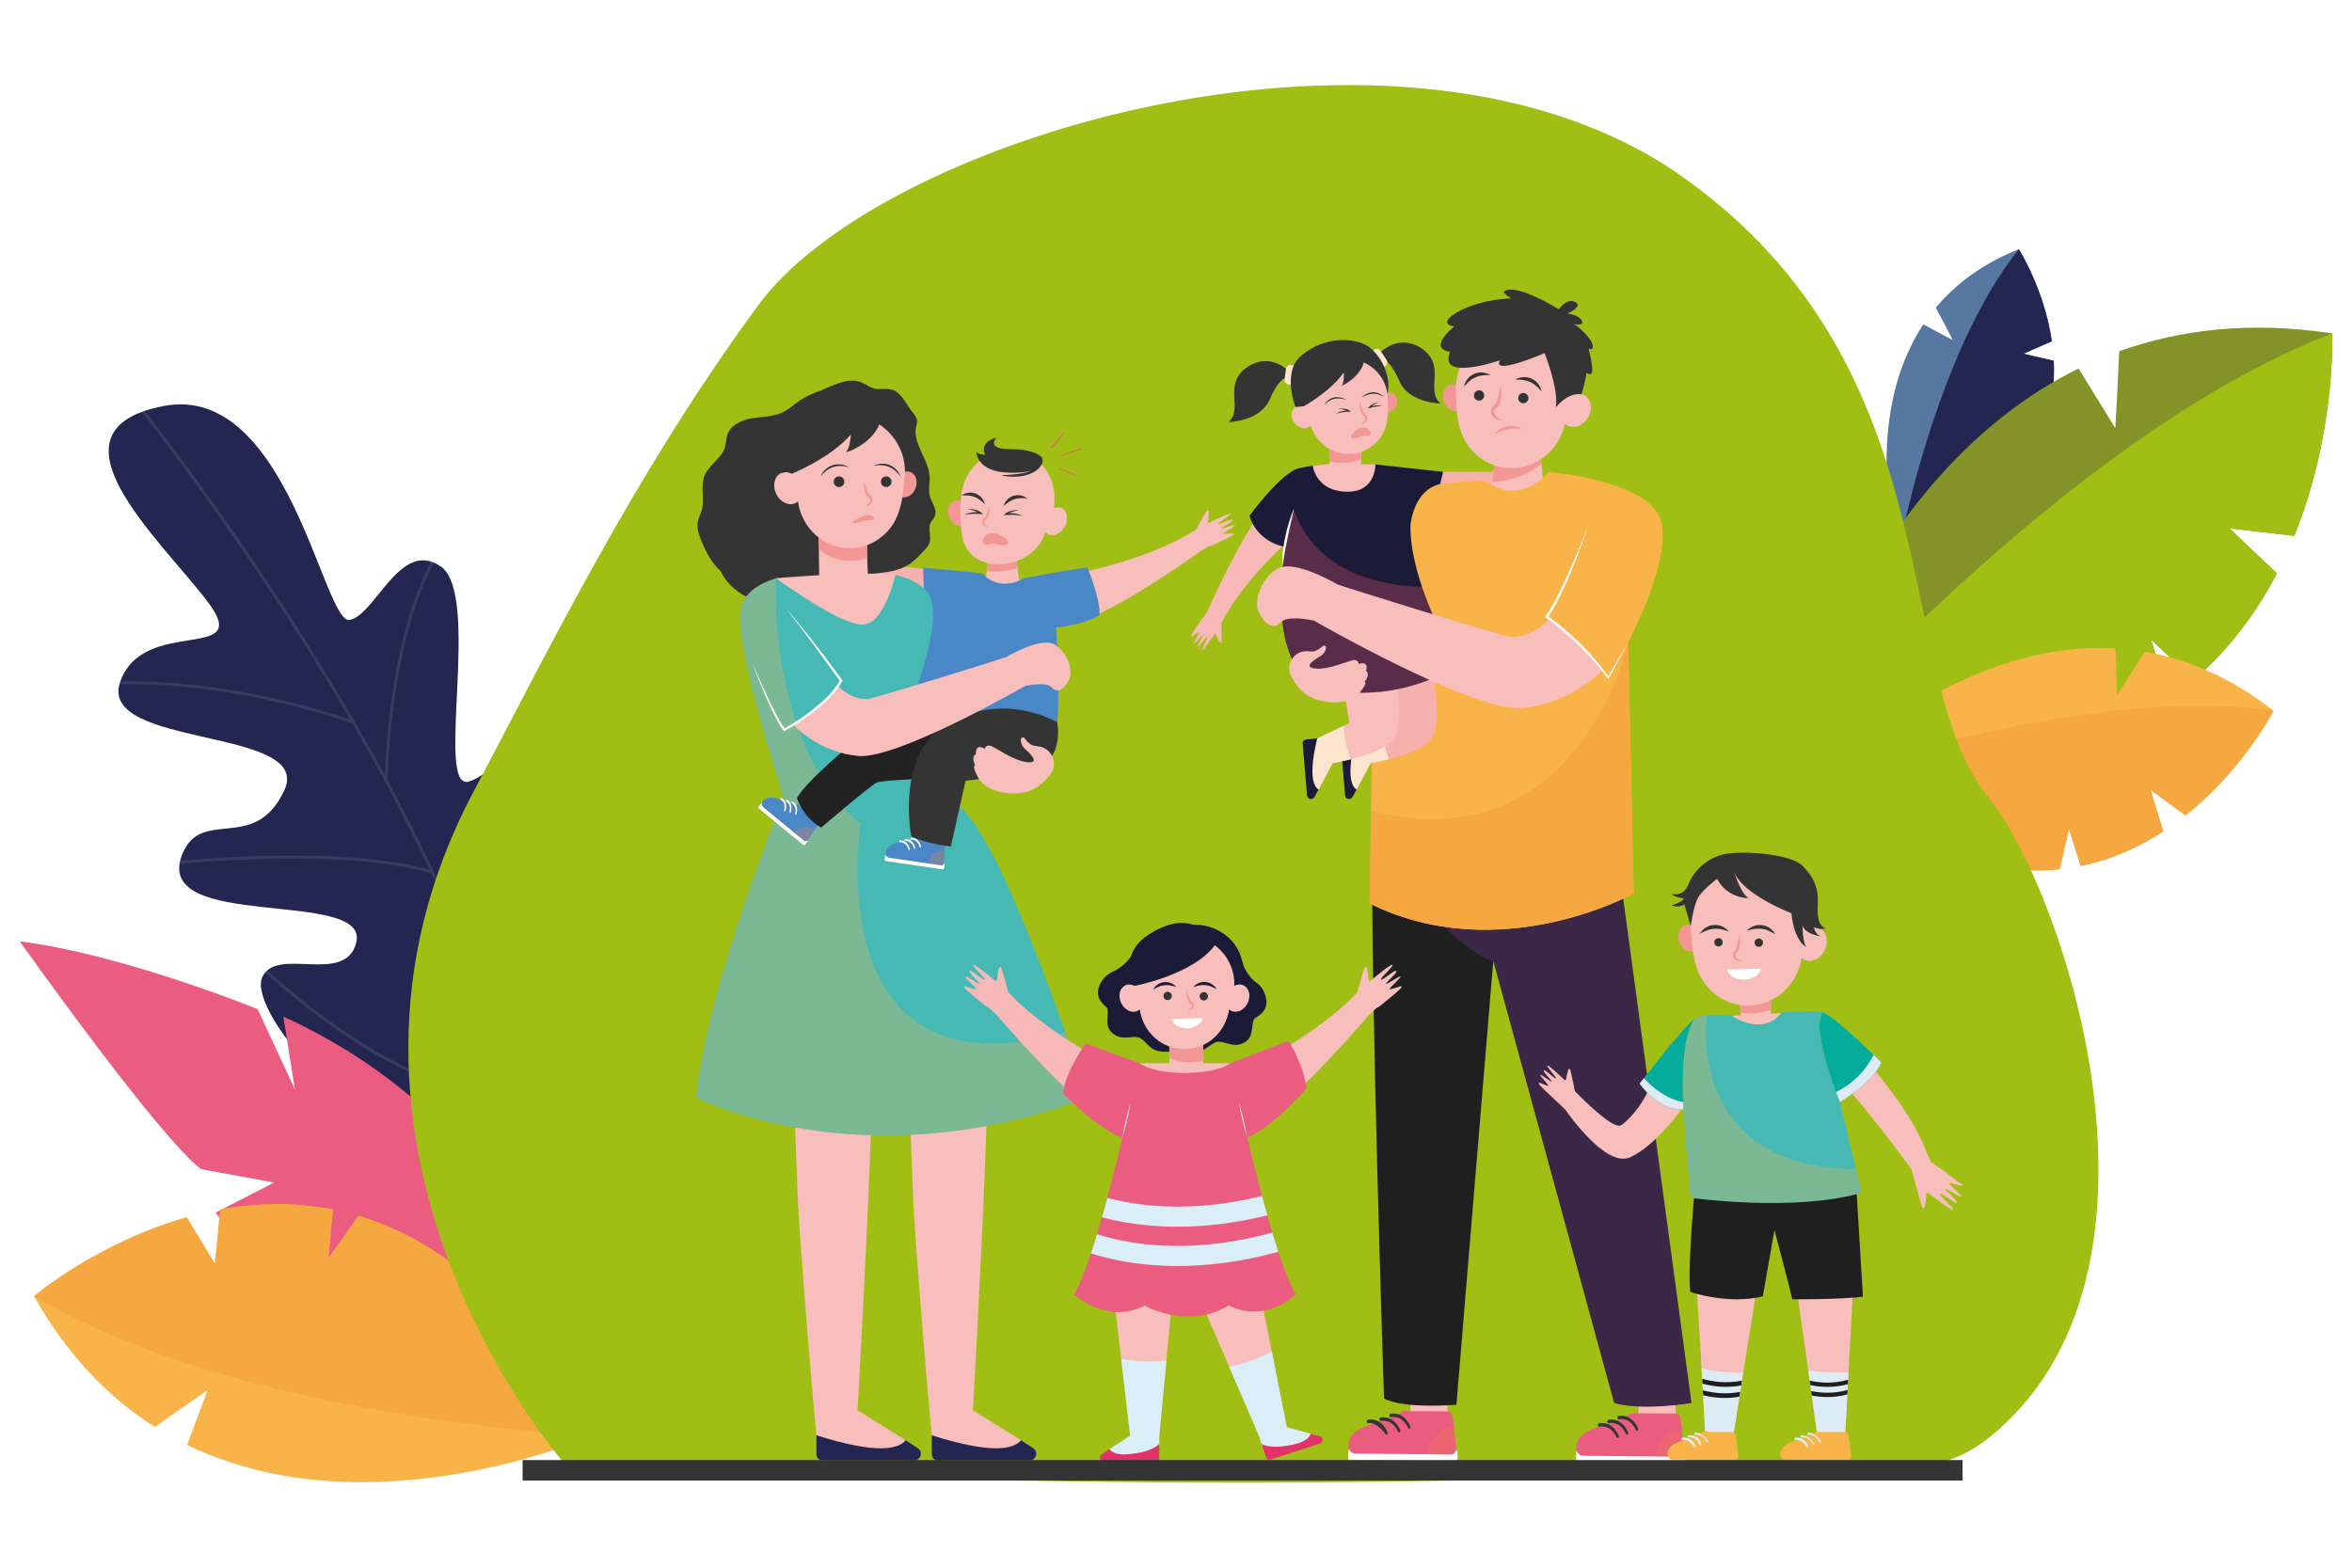 <?xml version="1.0" encoding="UTF-8"?> <svg xmlns="http://www.w3.org/2000/svg" viewBox="0 0 714 476"> <defs> <style> .cls-1 { fill: #46b9b5; } .cls-2 { fill: #343434; } .cls-3 { mix-blend-mode: color-dodge; opacity: .1; } .cls-3, .cls-4 { fill: #fff; } .cls-5 { fill: #f7bebc; } .cls-6 { fill: #3b2746; } .cls-7 { fill: #f6b1af; } .cls-8 { isolation: isolate; } .cls-9 { fill: #fde4cc; } .cls-10 { fill: #05ab9b; } .cls-11, .cls-12 { fill: #f9b449; } .cls-11, .cls-13, .cls-14, .cls-15 { mix-blend-mode: multiply; opacity: .3; } .cls-16, .cls-15 { fill: #4a87c6; } .cls-17 { fill: #e13369; } .cls-18 { fill: #dcebf4; } .cls-19 { fill: #eb5d80; } .cls-20 { fill: #daeef7; } .cls-21 { fill: #ea5372; } .cls-22 { fill: #1b1b38; } .cls-23 { fill: #f7b9b7; } .cls-24 { fill: #839327; } .cls-25 { fill: #232222; } .cls-26 { fill: #f5a740; } .cls-27 { fill: #1f1f1f; } .cls-28 { fill: #f39794; } .cls-29 { fill: #5577a0; } .cls-14 { fill: #e97c50; } .cls-30 { fill: #a0be14; } .cls-31 { fill: #222650; } </style> </defs> <g class="cls-8"> <g id="_Слой_1" data-name="Слой 1"> <rect class="cls-4" width="714" height="476"></rect> <g> <g> <g> <path class="cls-29" d="M612.85,75.66c-11.08,4.42-19.23,10.62-25.18,17.75,2.39,4.47,5.12,9.84,5.12,9.84l-8.92-4.74c-19.38,29.32-7.64,69.64-7.64,69.64,24.52-9.31,37.17-22.02,43.01-35.04-2.64-2.49-6.6-6.15-6.6-6.15l8.28,1.88c2.22-6.57,2.86-13.14,2.55-19.3-4.31-.95-9.18-2.14-9.18-2.14l8.6-3.77c-2.32-15.96-10.04-27.95-10.04-27.95Z"></path> <path class="cls-31" d="M619.23,133.1c-2.64-2.49-6.6-6.15-6.6-6.15l8.28,1.88c2.22-6.57,2.86-13.14,2.55-19.3-4.31-.95-9.18-2.14-9.18-2.14l8.6-3.77c-2.32-15.96-10.04-27.95-10.04-27.95-25.78,32.31-36.62,92.48-36.62,92.48,24.52-9.31,37.17-22.02,43.01-35.04Z"></path> </g> <g> <path class="cls-24" d="M707.97,101.22c-24.84-3.76-46.26-1.17-64.65,5.44-.42,10.66-1.17,23.34-1.17,23.34l-11.16-18.11c-66.42,32.64-88.02,118.41-88.02,118.41,54.48,9.19,90.99-.45,115.46-17.9-2.14-7.34-5.45-18.21-5.45-18.21l13.05,12.24c11.04-9.58,19.18-20.84,25.19-32.36-6.82-6.32-14.39-13.67-14.39-13.67l19.64,2.31c12.78-31.47,11.51-61.49,11.51-61.49Z"></path> <path class="cls-30" d="M658.42,212.4c-2.14-7.34-5.45-18.21-5.45-18.21l13.05,12.24c11.04-9.58,19.18-20.84,25.19-32.36-6.82-6.32-14.39-13.67-14.39-13.67l19.64,2.31c12.78-31.47,11.51-61.49,11.51-61.49-81.25,31.27-165,129.08-165,129.08,54.48,9.19,90.99-.45,115.46-17.9Z"></path> </g> <g> <path class="cls-12" d="M690.17,215.81c-13.13-10.28-26.36-15.76-39.14-17.94-3.72,6.03-8.29,13.11-8.29,13.11l-.54-14.11c-49.04-2.79-89.49,39.74-89.49,39.74,28.49,23.08,52.74,29.41,72.57,27.31,1.16-4.94,2.79-12.31,2.79-12.31l3.55,11.33c9.5-1.94,17.88-5.79,25.11-10.49-1.88-5.88-3.86-12.59-3.86-12.59l10.6,7.74c17.65-14.02,26.71-31.79,26.71-31.79Z"></path> <path class="cls-26" d="M625.27,263.92c1.16-4.94,2.79-12.31,2.79-12.31l3.55,11.33c9.5-1.94,17.88-5.79,25.11-10.49-1.88-5.88-3.86-12.59-3.86-12.59l10.6,7.74c17.65-14.02,26.71-31.79,26.71-31.79-57.16-8.42-137.47,20.8-137.47,20.8,28.49,23.08,52.74,29.41,72.57,27.31Z"></path> </g> </g> <g> <path class="cls-31" d="M159.57,361.56s69.1-69.13,42.06-88.31c0,0-3.92-9.14-29.79,17.15,0,0-13.74,2.2-12.05-13.05,1.68-15.25,26.8-34.84,15.24-50.15-11.56-15.31-22.4,7.17-32.75,10.11-10.35,2.94,3.89-56.66-8.43-65.28-12.32-8.61-19.77,14.61-27.69,16.19-7.92,1.58-18.73-72.27-56.55-64.93-37.82,7.34-1.23,40.2,13.3,59.24,14.53,19.04-19.4,4.27-26.43,24.51-7.03,20.23,58.8,13.59,49.83,32.92-8.97,19.34-25.21,4.89-31.01,19.48-9.37,23.59,56.96,10.11,52.85,26.72-3.28,13.25-24.55,.78-28.63,10.77-4.08,9.99,29.23,53.5,80.05,64.63Z"></path> <path class="cls-3" d="M203.43,274.74c-.23-.22-.47-.44-.72-.65-1.59,3.04-3.48,6.34-5.69,9.73-8.12,12.46-22.39,28.75-44.28,35.88-3.37-12.01-7.88-24.75-13.5-38.14,10.27-29.71,23.73-45.07,33.22-52.73,.82-.66,1.63-1.28,2.42-1.85-.2-.26-.39-.5-.59-.73-.77,.56-1.55,1.16-2.35,1.8-9.49,7.64-22.92,22.89-33.23,52.22-.02-.06-.05-.11-.07-.17-5.83-13.74-12.84-28.17-20.94-43.18,.03-1.38,.34-14.54,2.92-29.98,1.85-11.09,5.2-25.05,11.11-36.13-.3-.13-.59-.23-.89-.33-5.94,11.18-9.29,25.18-11.15,36.3-2.16,12.92-2.74,24.27-2.88,28.49-6.21-11.42-13.06-23.17-20.51-35.19-20.78-33.52-41.45-61.31-52.3-75.36-.32,.11-.63,.22-.93,.33,10.78,13.95,31.55,41.84,52.43,75.52,3.51,5.66,7.12,11.64,10.74,17.87-3.39-1.17-13.52-4.48-26.93-7.26-11.3-2.33-26.71-4.62-42.75-4.32-.02,.05-.04,.1-.05,.15-.09,.27-.17,.54-.24,.8,16.06-.34,31.52,1.96,42.84,4.29,15.35,3.17,26.38,7.05,27.86,7.59,8.01,13.83,16.08,28.86,23.41,44.4-21.54-6.26-57.75-4.3-75.65-2.8-.08,.33-.14,.65-.19,.96,17.96-1.52,54.99-3.57,76.38,2.98,10.37,22.14,19.19,45.27,24.13,67.41-18.87,.04-39.39-11.62-53.35-21.48-8.63-6.1-15.88-12.27-20.57-16.51-.23,.21-.45,.43-.65,.68,4.72,4.26,11.99,10.46,20.67,16.58,14.12,9.98,34.93,21.79,54.12,21.66,2.08,9.53,3.43,18.86,3.87,27.85,.16,.04,.32,.07,.48,.11,0,0,.15-.15,.44-.45-.63-12.35-2.98-25.88-7.02-40.49,1.43-.46,2.84-.97,4.24-1.52,8.14-3.21,15.77-7.89,22.72-13.95,6.6-5.76,12.62-12.77,17.87-20.83,2.17-3.33,4.03-6.57,5.61-9.57Z"></path> </g> <path class="cls-19" d="M170.32,398.92s-15.51-58.79-84.3-90.25l3.5,22.07-11.33-24.35s-40.72-16.59-72.19-20.57c0,0,41.93,59.19,55.03,69.17l22.2,4.06-17.76,9.11s22.6,33.49,56.81,46.34c34.2,12.86,48.05-15.59,48.05-15.59Z"></path> <g> <path class="cls-12" d="M10.34,393.56c10.25,18.27,22.93,31.03,36.7,39.74,7.23-5.19,15.96-11.19,15.96-11.19l-6.2,16.62c55.51,26.97,122.99-2.76,122.99-2.76-21.87-40.54-46.92-59.62-70.93-66.78-3.73,5.17-9.19,12.92-9.19,12.92l1.36-14.85c-11.96-2.35-23.53-1.94-34.19,0-.66,7.72-1.61,16.47-1.61,16.47l-8.54-14.1c-27.25,7.72-46.35,23.93-46.35,23.93Z"></path> <path class="cls-26" d="M108.86,369.18c-3.73,5.17-9.19,12.92-9.19,12.92l1.36-14.85c-11.96-2.35-23.53-1.94-34.19,0-.66,7.72-1.61,16.47-1.61,16.47l-8.54-14.1c-27.25,7.72-46.35,23.93-46.35,23.93,62.2,37.43,169.45,42.41,169.45,42.41-21.87-40.54-46.92-59.62-70.93-66.78Z"></path> </g> <path class="cls-30" d="M170.99,443.96s-84.16-96.25-27.3-203.46c23.06-43.48,48.62-96.23,86.52-147.87C268.1,40.99,426.17-5.63,510.18,53.28c84.01,58.91,63.34,151.69,93.56,189.02,22.94,28.33,61.83,144.87-.12,194.37-19.68,15.73-47.12,8.73-91.62,10.66-184.54,8.01-341.02-3.37-341.02-3.37Z"></path> <g> <polygon class="cls-7" points="280.23 172.71 260.94 170.74 262.22 175.57 284.8 181.17 280.23 172.71"></polygon> <path class="cls-5" d="M371.4,161.96c.03-.32,3.89-2.33,3.55-2.51-.34-.19-4.13,1.23-4.17,.98-.05-.25,3.71-2.13,3.43-2.62-.28-.49-4.32,1.71-4.39,1.23-.06-.48,4.14-2.63,3.81-3.04-.27-.34-5.03,1.95-6.54,2.69-.19,.1-.42-.07-.39-.28,.42-3.31,.26-3.59-.12-3.55-.25,.02-2.14,3.43-3.49,5.92-15.11,9.79-37.84,13.61-37.84,13.61,0,0-11.82,16.23-.46,14.95,9.95-1.12,33.95-17.9,39.72-22.03h0l2.22-1.28h0s0,0,0,0c.68-.25,1.28-.42,1.28-.42,6.72-3.14,6.62-3.31,6.55-3.57-.07-.26-3.2,.24-3.17-.08Z"></path> <path class="cls-2" d="M261.42,116.06c1.42,.56,2.65,1.6,4.14,1.94,1.64,.37,3.38-.15,5.01,.26,2.96,.76,4.27,4.11,6.14,6.52,.72,.92,1.61,1.85,1.68,3.02,.04,.62-.17,1.23-.3,1.85-1.05,5.17,3.84,9.79,4.12,15.06,.1,1.96-.44,3.96,.05,5.86,.55,2.09,2.33,4.1,1.54,6.11-.31,.8-.99,1.41-1.34,2.19-.8,1.78,.29,3.92-.26,5.79-.3,1-1.02,1.8-1.73,2.56-1.48,1.6-2.98,3.22-4.84,4.35-2.59,1.57-5.67,2.08-8.67,2.44-3.51,.42-7.32,.62-10.29-1.29-1.26-.81-2.27-1.95-3.12-3.18-.75-1.09-1.41-2.32-1.42-3.65,0-1.59,.93-3.02,1.45-4.52,.81-2.32,.64-4.96-.47-7.15-1.61-3.2-5.13-5.59-5.31-9.17-.08-1.65,.6-3.26,.58-4.91-.03-3.01-2.37-5.73-2.08-8.73,.32-3.25,3.74-5.88,2.89-9.28-.37-1.48-1.14-2.96,.58-3.8,1.54-.76,3.31-1.45,4.93-2.02,2.15-.76,4.54-1.1,6.72-.24Z"></path> <path class="cls-2" d="M241.92,122.22c-1.34,.98-2.59,2.1-4.06,2.86-2.87,1.47-6.25,1.39-9.44,1.9-3.19,.51-6.65,2.03-7.64,5.1-.39,1.2-.35,2.5-.7,3.71-1,3.39-4.79,5.25-6.15,8.51-1.38,3.29,.05,7.14-.9,10.58-.35,1.27-1.02,2.46-1.23,3.76-.29,1.81,.33,3.63,1.02,5.33,1.44,3.58,3.27,7.13,6.2,9.64,2.93,2.51,7.17,3.8,10.76,2.38,3.89-1.54,6-5.62,8.35-9.09,4.24-6.28,10.26-11.5,12.93-18.6,1.99-5.32,1.93-11.31,4.48-16.39,.95-1.9,2.25-3.62,2.99-5.61,.74-1.99,.81-4.42-.56-6.04-2.31-2.74-3.72-2.82-7.24-2.03-3.16,.71-6.18,2.07-8.79,3.98Z"></path> <path class="cls-23" d="M364.03,191.98c.12,.25-1.9,3.45-1.56,3.44,.34,0,2.56-2.73,2.7-2.57,.14,.17-1.85,3.23-1.42,3.47,.42,.24,2.49-3.18,2.75-2.85s-1.95,3.79-1.53,3.95c.36,.13,2.92-3.67,3.72-4.88,.1-.16,.34-.13,.41,.04,1.14,2.66,1.38,2.8,1.65,2.61,.18-.13,.1-3.51,.02-5.97,7.04-13.97,22.4-26.79,22.4-26.79,0,0,1.74-17.35-6.21-11.41-6.97,5.21-17.6,28.31-20.12,33.93h0l-1.1,1.93h0s0,0,0,0c-.4,.48-.77,.88-.77,.88-3.66,5.3-3.52,5.38-3.35,5.55,.17,.16,2.3-1.58,2.41-1.33Z"></path> <g> <path class="cls-5" d="M309.95,437.31l-14.5-9.04-12.59,7.53,4.37,3.14,15.22,2.22s5.95-.73,6.21-.91c.26-.17,1.29-2.94,1.29-2.94Z"></path> <path class="cls-5" d="M274.98,306.21s1.92,50.08,2.27,58.72c.35,8.69,5.34,73.01,6.53,78.39l10.76-.77s7.34-124.24,5.03-136.34c-2.31-12.1-24.59,0-24.59,0Z"></path> <path class="cls-31" d="M309.95,437.31l3.67,2.39c1.7,1.08,.93,3.72-1.08,3.72h-27.89c-.98,0-1.78-.8-1.78-1.78v-5.84c18.58,5.91,24.99,4.11,27.09,1.51Z"></path> </g> <g> <path class="cls-5" d="M274.93,437.31l-14.5-9.04-12.59,7.53,4.37,3.14,15.22,2.22s5.95-.73,6.21-.91c.26-.17,1.29-2.94,1.29-2.94Z"></path> <path class="cls-5" d="M239.96,306.21s1.92,50.08,2.27,58.72c.35,8.69,5.34,73.01,6.53,78.39l10.76-.77s7.34-124.24,5.03-136.34c-2.31-12.1-24.59,0-24.59,0Z"></path> <path class="cls-31" d="M274.93,437.31l3.67,2.39c1.7,1.08,.93,3.72-1.08,3.72h-27.89c-.98,0-1.78-.8-1.78-1.78v-5.84c18.58,5.91,24.99,4.11,27.09,1.51Z"></path> </g> <polygon class="cls-5" points="439.41 431.45 439.41 423.56 430.38 421.06 428.37 421.94 428.03 431.45 430.87 439.74 439.41 431.45"></polygon> <rect class="cls-4" x="424.2" y="425.24" width="3.29" height="33.17" rx=".5" ry=".5" transform="translate(-20.02 863.44) rotate(-89.45)"></rect> <path class="cls-19" d="M441.02,430.32l1.01,9.17c.12,1.13-.53,2.15-1.37,2.14l-29.23-.28c-.76,0-1.51-.48-1.9-1.36-.4-.9-.47-2.26,.86-4.07,2.6-3.56,10.95-4.4,15.26-7.34,.15-.11,.33-.16,.52-.16l13.33,.13c.76,0,1.4,.76,1.51,1.78Z"></path> <path class="cls-2" d="M427.91,433.74h0c.21-.13,.29-.48,.17-.74-.56-1.26-2.33-4.33-5.98-3.74-.21,.03-.36,.31-.32,.59h0c.03,.29,.22,.47,.42,.44,3.28-.52,4.78,2.19,5.23,3.24,.1,.23,.3,.32,.48,.21Z"></path> <path class="cls-2" d="M424.86,434.89h0c.21-.13,.29-.48,.17-.74-.56-1.26-2.33-4.33-5.98-3.74-.21,.03-.36,.31-.32,.59h0c.03,.29,.22,.47,.42,.44,3.28-.52,4.78,2.19,5.23,3.24,.1,.23,.3,.32,.48,.21Z"></path> <path class="cls-14" d="M433.29,440.34c2.1-5.46,5.15-6.67,7.25-6.77,.47-.02,.88,.34,.93,.8l.56,5.11c.12,1.13-.53,2.15-1.37,2.14l-6.54-.06c-.64,0-1.06-.64-.84-1.22Z"></path> <polygon class="cls-5" points="508.65 432.66 508.65 424.77 499.62 422.27 497.61 423.15 497.27 432.66 500.11 440.95 508.65 432.66"></polygon> <rect class="cls-4" x="493.39" y="425.89" width="3.29" height="33.17" rx=".5" ry=".5" transform="translate(47.85 933.27) rotate(-89.45)"></rect> <path class="cls-19" d="M510.21,430.98l1.01,9.17c.12,1.13-.53,2.15-1.37,2.14l-29.23-.28c-.76,0-1.51-.48-1.9-1.36-.4-.9-.47-2.26,.86-4.07,2.6-3.56,10.95-4.4,15.26-7.34,.15-.11,.33-.16,.52-.16l13.33,.13c.76,0,1.4,.76,1.51,1.78Z"></path> <path class="cls-2" d="M497.1,434.4h0c.21-.13,.29-.48,.17-.74-.56-1.26-2.33-4.33-5.98-3.74-.21,.03-.36,.31-.32,.59h0c.03,.29,.22,.47,.42,.44,3.28-.52,4.78,2.19,5.23,3.24,.1,.23,.3,.32,.48,.21Z"></path> <path class="cls-2" d="M494.05,435.55h0c.21-.13,.29-.48,.17-.74-.56-1.26-2.33-4.33-5.98-3.74-.21,.03-.36,.31-.32,.59h0c.03,.29,.22,.47,.42,.44,3.28-.52,4.78,2.19,5.23,3.24,.1,.23,.3,.32,.48,.21Z"></path> <path class="cls-2" d="M491.22,436.62h0c.21-.13,.29-.48,.17-.74-.56-1.26-2.33-4.33-5.98-3.74-.21,.03-.36,.31-.32,.59h0c.03,.29,.22,.47,.42,.44,3.28-.52,4.78,2.19,5.23,3.24,.1,.23,.3,.32,.48,.21Z"></path> <path class="cls-14" d="M502.48,441c2.1-5.46,5.15-6.67,7.25-6.77,.47-.02,.88,.34,.93,.8l.56,5.11c.12,1.13-.53,2.15-1.37,2.14l-6.54-.06c-.64,0-1.06-.64-.84-1.22Z"></path> <path class="cls-27" d="M416.66,256.22c12.26,14.04,36.76,34.29,36.76,34.29h0l-11.29,136.03s-16.36,1.34-21.98-1.96c0,0-4.29-128.97-3.49-168.36Z"></path> <path class="cls-6" d="M421.3,261.44c.04-1.99-4.73,3.88-4.64,2.29,1.87-33.04,61.38-5.34,61.38-5.34l12.5-2,22.96,169.61s-14.94,2.51-23.49,0l-36.58-133.83s-13.09-4.27-32.12-30.73Z"></path> <path class="cls-7" d="M438.12,143.27h20.33l.95,9.3s-6.6,1.76-7.21,1.34c-.61-.42-11.59-3.1-11.59-3.35s-5.7-1.48-5.45-1.62c.25-.14,.42-5.67,.42-5.67h2.56Z"></path> <path class="cls-5" d="M467.33,135.71l1.04,9.23-.58,.72c-3.74,4.7-9.64,7.14-15.61,6.45h0l2.14-15.78,13-.63Z"></path> <path class="cls-28" d="M452.97,146.37l1.36-10.04,13-.63,.58,5.1c-2.37,2.03-7.16,5.08-14.94,5.57Z"></path> <path class="cls-28" d="M444.72,119.84c.64,2.22-.29,4.43-2.06,4.93-1.78,.51-3.73-.87-4.37-3.09-.64-2.22,.29-4.43,2.06-4.93,1.78-.51,3.73,.87,4.37,3.09Z"></path> <path class="cls-5" d="M443.99,132.32c-.43-.97-.77-1.99-1.02-3.05-.72-2.84-.92-5.8-.9-8.35,0-.55-.02-1.1-.06-1.64-.15-2.21,.11-4.51,.88-6.82,2.47-7.43,9.67-12.45,17.51-12.19,10.56,.35,18.33,9.54,17.22,19.74,1.18-.5,2.44-.5,3.49,.1,2.01,1.17,2.45,4.14,.99,6.65-1.46,2.5-4.27,3.59-6.28,2.42-.28-.16-.52-.36-.74-.59-1.83,8.59-9.68,14.52-18.22,13.46-4.17-.52-7.78-2.62-10.33-5.66-.17-.18-.35-.39-.54-.63-.82-1.05-1.47-2.22-2-3.45Z"></path> <path class="cls-2" d="M460.89,120.7c-.11,.85,.5,1.63,1.35,1.74,.86,.11,1.63-.5,1.74-1.35,.11-.85-.5-1.63-1.35-1.74-.86-.11-1.63,.5-1.74,1.35Z"></path> <path class="cls-2" d="M447.45,119.89c-.11,.86,.5,1.64,1.36,1.74,.86,.11,1.64-.5,1.75-1.36,.11-.86-.5-1.64-1.36-1.74-.86-.11-1.64,.5-1.75,1.36Z"></path> <path class="cls-2" d="M460.02,115.26c.83-.01,1.6,.01,2.34,.12,.74,.1,1.45,.3,2.1,.59,.65,.3,1.28,.66,1.83,1.17l.22,.18c.07,.06,.13,.13,.2,.2l.42,.4c.28,.28,.52,.59,.83,.88-.09-.4-.21-.8-.37-1.18-.2-.36-.37-.76-.66-1.08-.5-.69-1.23-1.23-2.02-1.59-.8-.36-1.68-.51-2.53-.45-.85,.07-1.68,.3-2.37,.76Z"></path> <path class="cls-2" d="M452.41,113.89c-.69-.47-1.52-.71-2.36-.79-.85-.07-1.73,.07-2.53,.42-.79,.35-1.53,.88-2.04,1.57-.29,.31-.46,.72-.67,1.07-.17,.38-.29,.78-.38,1.18,.32-.28,.56-.59,.84-.87l.42-.4c.07-.06,.13-.14,.2-.2l.22-.17c.56-.5,1.19-.85,1.84-1.15,.66-.29,1.36-.48,2.11-.58,.75-.1,1.52-.12,2.34-.1Z"></path> <path class="cls-28" d="M455.57,116.94c.21,1.11,.23,2.24,.12,3.37-.06,.57-.16,1.13-.32,1.7-.18,.56-.4,1.14-.86,1.65l-.19,.18-.17,.16c-.07,.07-.18,.13-.23,.21-.14,.15-.24,.32-.29,.5-.14,.36-.02,.8,.2,1.2,.48,.82,1.45,1.39,2.5,1.77-1.11,.05-2.36-.28-3.18-1.29-.4-.49-.66-1.21-.49-1.93,.04-.18,.1-.35,.19-.5,.07-.17,.18-.3,.29-.44,.1-.15,.24-.24,.37-.36,.08-.06,.09-.09,.13-.13l.11-.1c.28-.31,.5-.78,.69-1.25,.2-.48,.31-1,.46-1.52,.26-1.05,.46-2.13,.7-3.23Z"></path> <path class="cls-2" d="M442.3,94.84c3.45-2.09,9.86-4.03,16.4-4.23-1.54-1.03-2.48-1.85-2.09-2.14,3.1-2.35,13.34,3.48,16.61,5.44,.6-.82,2.7-3.36,4.93-2.23,2.64,1.34-2.31,3.53-2.31,3.53,0,0,3.55,.36,4.4,2.23,.63,1.39-1.55,1.16-2.72,.94,.37,.12,.89,.38,1.45,.83h0s4.96,3.96,4.53,6.29c-.1,.56-.59,.62-1.26,.38,.62,2.41,1.65,6.96,.79,7.57-.49,.35-.97,.09-1.36-.34-.61,3.69-1.58,6.6-1.58,6.6-4.27-.65-7.78,3.98-7.78,3.98,.91-5.72-3.42-16.46-3.42-16.46,0,0-16.19,6.98-13.56,2.16,0,0-19,6.63-15.08-2.59,0,0-7.26-.43,1.21-7.7,0,0-5.33-.53,.84-4.27Z"></path> <path class="cls-5" d="M398.52,141.44l6.53-.74,12.49,.33,2.43,5.75-3.92,3.35s-2.39,2.23-5.41,1.68,3.67,.45-3.5-.78c-7.17-1.23-8.51-.78-8.4-2.09,.11-1.31-.56-2.26-.45-3.44,.11-1.17,.23-4.06,.23-4.06Z"></path> <path class="cls-12" d="M470.19,143.27s28.92,2.51,33.62,13.74c4.69,11.23-9.56,38.04-9.56,38.04l1.68,76.25s-40.66,22.62-80.14,3.02l1.26-80.54,5.03-36.05,6.12,1.63s1.09-11.4,9.64-12.48c8.55-1.09,13.24-.84,13.24-.84,0,0,9.19,8.21,19.11-2.76Z"></path> <g> <path class="cls-7" d="M434.28,199.35s-2.65-2.14-3.22-1.9c-.57,.23-12.41,.54-12.37,4.31,.04,3.77,2.53,17.8,2.53,17.8l-9.8,4.67-1.65,2.67-.58,8.8s.72,3.35,.84,3.49c.12,.14,1.8,.57,1.8,.57l4.26-8.04c3.26-.57,14.65-2.84,18.2-7.05,4.17-4.92,0-25.31,0-25.31Z"></path> <path class="cls-9" d="M419.51,220.36l-8.1,3.86-1.65,2.67-.58,8.8s.72,3.35,.84,3.49c.12,.14,1.8,.57,1.8,.57l4.26-8.04c1.12-.2,3.22-.6,5.62-1.21-1.62-3.63-2.08-7.52-2.19-10.14Z"></path> <path class="cls-22" d="M411.82,239.75l-1.23,2.23c-.56,1.03-2.16,.74-2.25-.41l-1.35-15.91c-.05-.56,.39-1.06,.97-1.12l3.45-.33c-2.6,10.93-1.23,14.48,.41,15.53Z"></path> <path class="cls-5" d="M422.73,199.35s-2.65-2.14-3.22-1.9c-.57,.23-12.41,.54-12.37,4.31,.04,3.77,2.53,17.8,2.53,17.8l-9.8,4.67-1.65,2.67-.58,8.8s.72,3.35,.84,3.49c.12,.14,1.8,.57,1.8,.57l4.26-8.04c3.26-.57,14.65-2.84,18.2-7.05,4.17-4.92,0-25.31,0-25.31Z"></path> <path class="cls-9" d="M407.96,220.36l-8.1,3.86-1.65,2.67-.58,8.8s.72,3.35,.84,3.49c.12,.14,1.8,.57,1.8,.57l4.26-8.04c1.12-.2,3.22-.6,5.62-1.21-1.62-3.63-2.08-7.52-2.19-10.14Z"></path> <path class="cls-22" d="M400.27,239.75l-1.23,2.23c-.56,1.03-2.16,.74-2.25-.41l-1.35-15.91c-.05-.56,.39-1.06,.97-1.12l3.45-.33c-2.6,10.93-1.23,14.48,.41,15.53Z"></path> </g> <path class="cls-28" d="M462.02,130.38c-1.5-.34-2.91-.34-4.29-.06-.68,.16-1.37,.35-2.03,.63-.17,.06-.33,.14-.5,.22l-.51,.22c-.34,.16-.66,.34-1.03,.49,.23-.31,.49-.6,.77-.87,.3-.24,.58-.52,.93-.71,.65-.44,1.41-.73,2.18-.91,.78-.16,1.6-.16,2.38,0,.77,.16,1.53,.47,2.11,1Z"></path> <path class="cls-22" d="M398.52,141.44c-1.37,.17-2.81,.41-4.2,.74-5.48,1.31-14.98,14.39-14.98,14.39,0,0,1.56,7.54,10.73,9.52,0,0-6.82,38.35,12.13,42.87,23.89,5.71,42.72-8.38,42.72-8.38l-9.35-12.57s-7.72-16.04-7.39-28.66c0,0,.86-10.56,9-12.38l.93-3.71-20.58-2.24s.21,8.08-8.05,8.27c-10.03,.22-10.97-7.86-10.97-7.86Z"></path> <g class="cls-13"> <path class="cls-21" d="M431.68,178.19c-34.06-1.02-38.87-23.7-38.87-23.7l-2.74,11.59s-6.82,38.35,12.13,42.87c23.89,5.71,42.72-8.38,42.72-8.38l-9.35-12.57s-1.98-4.12-3.89-9.82Z"></path> </g> <path class="cls-5" d="M470.38,187.88s-4.97,5.83-11.79,5.54c-2.12-.09-52.37-15.76-52.58-15.97-3.2-1.84-13.98-7.61-18.47-4.64-5.3,3.51-6.17,9.4-5.89,11.58,.28,2.18,3.95,8.14,7.13,4.59,1.51-1.68,5.88-1.37,10.06-.57,0,0,48.38,27.92,63.3,26.58,14.92-1.34,24.31-11.48,24.31-11.48,0,0-8.83-11.55-16.07-15.63Z"></path> <path class="cls-5" d="M396.63,197.73c-3.95-.04-6.48,4.13-4.66,7.63,.92,1.77,2.35,3.92,4.38,5.42,4.06,3,12.84,3.6,16.05-.07,3.21-3.68,1.84-3.67,1.84-3.67,0,0,1.9-2.29,.45-3.33,0,0,.68-1.91-.61-2.29,0,0-.88-.18-1.65,.23,0,0,.08-1.24-1.34-1.24-1.42,0-7.6,3.12-12.05,2.55-3.5-.45,.02-2.71,1.67-3.65,.76-.43,1.37-1.11,1.67-1.93,.08-.23,.14-.47,.16-.7,.04-.55-.61-.86-1.02-.49-.73,.67-1.99,1.63-3.14,1.62-.43,0-1.05-.06-1.75-.07Z"></path> <path class="cls-26" d="M416.22,246.17l-.44,28.15c39.48,19.61,80.14-3.02,80.14-3.02l-1.68-76.25s-14.64,67.12-78.02,51.12Z"></path> <path class="cls-4" d="M392.81,154.5c-.31,1.48-.65,2.94-.98,4.4-.15,.73-.33,1.46-.48,2.19-.16,.73-.32,1.46-.47,2.19l-.23,1.1-.21,1.1c-.16,.73-.27,1.47-.42,2.2-.26,1.47-.49,2.95-.72,4.44-.08-1.51-.02-3.02,.14-4.52,.03-.38,.09-.75,.13-1.12,.05-.37,.1-.75,.16-1.12,.06-.37,.13-.74,.19-1.12l.22-1.11c.07-.37,.17-.74,.25-1.1,.08-.37,.17-.74,.26-1.1,.19-.73,.38-1.46,.61-2.18,.44-1.44,.93-2.87,1.54-4.25Z"></path> <path class="cls-2" d="M390.38,111.98s-5.61-5.17-12.3-.12c-6.69,5.06-.59,12.3-5.15,16.28,0,0,9.59-.09,12.48-6.81,2.19-5.1,4.03-6.29,4.79-6.57,.46-.17,.86-.49,1.04-.94,.21-.51,.16-1.19-.85-1.85Z"></path> <path class="cls-9" d="M391.95,110.81h0c-.74-.11-1.43,.4-1.54,1.14l-.47,3.24c-.12,.8,.48,1.53,1.29,1.58h0c.74,.05,1.38-.49,1.47-1.22l.39-3.25c.09-.72-.42-1.38-1.13-1.49Z"></path> <path class="cls-2" d="M419.83,106.34s5.61-5.17,12.3-.12c6.69,5.06,.59,12.3,5.15,16.28,0,0-9.59-.09-12.48-6.81-2.19-5.1-4.03-6.29-4.79-6.57-.46-.17-.86-.49-1.04-.94-.21-.51-.16-1.19,.85-1.85Z"></path> <path class="cls-9" d="M417.22,106.15h0c.62-.42,1.46-.25,1.88,.37l1.81,2.72c.45,.68,.22,1.59-.49,1.98h0c-.65,.36-1.46,.15-1.85-.48l-1.74-2.77c-.39-.61-.22-1.42,.39-1.83Z"></path> <rect class="cls-5" x="403.66" y="134.46" width="9.51" height="9.5" transform="translate(816.83 278.43) rotate(180)"></rect> <path class="cls-28" d="M403.66,140.16v-5.7h9.51v4.85c-2.05,1.1-5.08,1.73-9.51,.85Z"></path> <path class="cls-2" d="M393.29,123.58s-4.27-10.65,1.83-15.68c6.11-5.02,13.23-5.51,18.37-3.68,5.14,1.83,9.18,10.07,7.68,15.29l-16.59-2.57-11.29,6.63Z"></path> <path class="cls-28" d="M419.36,121.74c-.37,1.56,.38,3.04,1.67,3.32,1.29,.27,2.64-.77,3.01-2.33,.37-1.56-.38-3.04-1.67-3.32-1.29-.27-2.64,.77-3.01,2.33Z"></path> <path class="cls-5" d="M420.38,130.33c.27-.69,.48-1.41,.61-2.15,.41-2,.43-4.05,.31-5.81-.03-.38-.03-.76-.02-1.14,.02-1.53-.26-3.11-.9-4.67-2.06-5.02-7.42-8.17-13.03-7.63-7.56,.72-12.76,7.42-11.57,14.42-.86-.29-1.77-.24-2.5,.23-1.39,.9-1.59,2.97-.44,4.64,1.15,1.66,3.21,2.29,4.6,1.39,.19-.12,.36-.27,.51-.44,1.65,5.85,7.51,9.6,13.59,8.48,2.97-.55,5.47-2.16,7.18-4.38,.12-.13,.24-.28,.36-.46,.55-.76,.97-1.6,1.3-2.47Z"></path> <path class="cls-2" d="M408.55,121.4c-.58-.2-1.17-.33-1.77-.39-.59-.05-1.19-.03-1.76,.1-.29,.06-.56,.16-.84,.27-.14,.05-.27,.12-.4,.19-.07,.03-.13,.07-.19,.11-.06,.04-.13,.07-.19,.11-.5,.32-.96,.7-1.41,1.13,.3-.53,.71-1,1.21-1.39,.25-.19,.52-.37,.81-.5,.29-.14,.59-.25,.91-.32,.63-.14,1.29-.15,1.91-.02,.31,.06,.61,.15,.9,.27,.29,.12,.57,.26,.81,.44Z"></path> <path class="cls-2" d="M413.37,120.75c.19-.24,.42-.45,.67-.64,.25-.19,.51-.36,.8-.5,.57-.29,1.2-.45,1.85-.48,.32-.02,.65,0,.96,.07,.32,.05,.62,.15,.91,.27,.58,.24,1.1,.59,1.53,1.02-.54-.29-1.09-.54-1.65-.72-.07-.02-.14-.04-.21-.06-.07-.02-.14-.04-.21-.05-.14-.03-.29-.06-.43-.07-.29-.04-.58-.06-.88-.04-.59,.02-1.17,.15-1.73,.36-.56,.21-1.09,.5-1.6,.85Z"></path> <path class="cls-2" d="M395.78,123.35s8.21-4.52,12.13-10.25c0,0,.27,2.82-.57,3.93,.33,.16,6.01-2.93,6.8-7.52,.8-4.58-7.17-1.79-7.17-1.79,0,0-4.75-.11-4.95,.01-.19,.13-3.26,2.49-3.39,2.66-.13,.17-3.7,6.7-3.7,6.7l-.82,2.36-.84,4.13,2.5-.23Z"></path> <path class="cls-28" d="M412.79,122.09c-.07,.69-.02,1.39,.11,2.07,.07,.34,.16,.69,.29,1.02,.14,.34,.31,.67,.62,.97l.13,.1,.11,.09s.11,.07,.15,.12c.09,.08,.16,.18,.21,.29,.1,.22,.06,.49-.05,.75-.25,.53-.81,.93-1.43,1.23,.68-.03,1.43-.3,1.88-.97,.22-.32,.34-.78,.2-1.21-.03-.11-.08-.21-.14-.3-.05-.1-.13-.18-.2-.25-.07-.08-.16-.13-.25-.2-.05-.04-.06-.05-.09-.07l-.07-.06c-.19-.18-.35-.45-.49-.73-.15-.28-.25-.6-.37-.91-.21-.63-.4-1.28-.61-1.94Z"></path> <path class="cls-4" d="M492.67,197.69l-1.56,2.65c-.98,1.66-1.95,3.32-2.92,4.99l-.75-1.04-.49-.67-.51-.65-1.02-1.3-1.07-1.27-.53-.63-.55-.62-1.11-1.23c-.77-.8-1.52-1.61-2.31-2.38-1.57-1.56-3.2-3.05-4.88-4.49-1.59-1.36-3.22-2.65-4.93-3.88,.29-.42,.58-.85,.85-1.27l.97-1.63,.89-1.66c.3-.55,.57-1.12,.85-1.68,1.11-2.25,2.14-4.54,3.11-6.85,.25-.58,.49-1.15,.72-1.73,.23-.58,.48-1.16,.7-1.74l.69-1.75,.67-1.76c.88-2.35,1.74-4.69,2.53-7.07-.93,2.32-1.86,4.65-2.83,6.95-.97,2.31-1.96,4.6-2.98,6.88-1.01,2.28-2.09,4.54-3.21,6.77-1.14,2.22-2.32,4.42-3.76,6.41l-.22,.3,.31,.22c1.77,1.26,3.49,2.65,5.16,4.06,1.68,1.41,3.29,2.9,4.86,4.43,.8,.76,1.55,1.55,2.32,2.33l1.12,1.21,.56,.6,.54,.62,1.08,1.24,1.04,1.27,.52,.64,.5,.65,1,1.31,.23,.3,.17-.32c.98-1.8,1.96-3.6,2.93-5.41l1.46-2.71c.49-.9,.96-1.81,1.44-2.72-.53,.88-1.06,1.76-1.58,2.64Z"></path> <path class="cls-5" d="M308.37,168.8l1.17,8.55s-6.37,4.42-10.26-.62l.64-8.86,8.45,.92Z"></path> <path class="cls-28" d="M294.12,154.72c.77,2.08,.04,4.27-1.63,4.88-1.67,.61-3.64-.58-4.41-2.66-.77-2.08-.04-4.27,1.63-4.88,1.67-.61,3.64,.58,4.41,2.66Z"></path> <path class="cls-28" d="M299.51,173.5l.41-5.62,8.45,.92,.49,3.6c-1.61,.67-4.62,1.48-9.35,1.09Z"></path> <path class="cls-5" d="M291.79,160.67c-.16-2.49-.37-4.99-.18-7.17,.04-.47,.05-.94,.06-1.41,.02-1.89,.37-3.84,1.13-5.78,2.43-6.24,8.46-10.21,14.67-9.65,8.36,.76,13.95,8.94,12.43,17.61,.97-.37,1.97-.32,2.76,.24,1.52,1.08,1.68,3.64,.36,5.72-1.32,2.07-3.62,2.88-5.14,1.79-.21-.15-.39-.33-.55-.53-1.99,7.25-10.22,10.88-16.93,9.6-3.28-.63-8.1-2.68-8.6-10.42Z"></path> <path class="cls-28" d="M300.41,153.57c.07,.7,.02,1.39-.11,2.08-.07,.35-.16,.69-.29,1.03-.14,.34-.31,.68-.62,.97l-.13,.1-.11,.09s-.12,.07-.15,.12c-.09,.08-.16,.18-.21,.29-.1,.22-.06,.49,.05,.75,.25,.54,.82,.94,1.44,1.23-.69-.03-1.44-.31-1.89-.98-.22-.32-.34-.78-.2-1.22,.03-.11,.08-.21,.14-.3,.05-.1,.13-.18,.2-.26,.07-.08,.16-.13,.25-.2,.05-.04,.06-.05,.09-.07l.07-.06c.19-.18,.35-.45,.49-.73,.15-.28,.25-.6,.37-.91,.22-.63,.4-1.29,.61-1.95Z"></path> <path class="cls-2" d="M304.7,153.62c.53-.47,1.05-.88,1.59-1.24,.54-.35,1.09-.62,1.67-.81,.58-.18,1.18-.31,1.82-.31,.32-.04,.64,.01,.98,0,.34,.01,.67,.07,1.04,.06-.28-.21-.59-.41-.91-.56-.33-.12-.67-.28-1.04-.33-.72-.16-1.5-.09-2.22,.13-.72,.23-1.37,.65-1.88,1.18-.5,.53-.89,1.17-1.06,1.87Z"></path> <path class="cls-2" d="M298.93,153.04c-.51-.5-1.01-.93-1.53-1.31-.52-.38-1.06-.67-1.63-.88-.57-.2-1.17-.36-1.8-.4-.32-.06-.64-.02-.98-.04-.34,0-.67,.04-1.04,.01,.29-.2,.6-.38,.93-.52,.34-.11,.68-.25,1.05-.28,.73-.13,1.5-.02,2.21,.24,.71,.26,1.34,.71,1.82,1.26,.48,.56,.84,1.21,.97,1.92Z"></path> <path class="cls-2" d="M306.42,143.52c-10.06-.2-10-6.29-10-6.29l.27,.27c.75,.49,2.33,.62,2.33,.62-1.73-4.32,3.47-5.19,3.47-5.19,0,0-3.47,3.46,4.33,3.46s9.53,2.59,9.53,2.59c.1,.24,.15,.47,.14,.68,0,0,0,0,0,0,0,0,.1,.4-.1,.94-.15,.45-.42,.87-.73,1.25-.4,.46-.85,.88-1.37,1.2-1.02,.67-2.18,1.11-3.35,1.36-.29,.08-.59,.11-.89,.16-.3,.04-.59,.09-.89,.12l-.89,.04c-.3,.01-.6,.04-.89,.01-.59-.03-1.19-.05-1.77-.12-.59-.09-1.17-.17-1.75-.3,.59-.06,1.18-.09,1.76-.11,.29,0,.58-.04,.87-.06,.29-.03,.58-.04,.87-.06,.58-.05,1.15-.13,1.72-.19l.85-.14c.28-.05,.57-.08,.84-.16l.83-.19,.81-.26c.21-.05,.41-.14,.61-.22-1.49,.4-3.6,.66-6.59,.6Z"></path> <path class="cls-2" d="M239.63,124.77s-11.47,13.62-15.86,21.19c-4.87,8.41-13.13,26.72,2.75,35.2,9.86,5.27,26.91,3.58,30.47,.02,3.56-3.55,12.05-2.13,10.14-39.49,0,0-23.22-13.11-23.45-13.19-.23-.08-4.05-3.74-4.05-3.74Z"></path> <path class="cls-5" d="M235.57,175.57s25.39-2.26,36.28-1.01c0,0,.22,6.85-.23,7.19-.44,.34-5.37,10.29-5.77,10.64-.4,.34-6.58,1.83-6.58,1.83,0,0-3.87-1.72-5.54-2.29-1.67-.57-5.22-1.96-6.25-3.21s-8.12-5.25-8.47-5.25-3.45-7.89-3.45-7.89Z"></path> <path class="cls-16" d="M330.11,172.36c-4.72,.43-19.22,3.2-19.22,3.2-7.81,4.52-12.79-1.49-12.79-1.49-2.83-.23-17.88-1.72-17.88-1.72l.23,6.26-4.12,1.63-1.95,24.36v13.9c20.65,6,46.57,.86,46.57,.86,.93-12.87-.45-28.82-.45-28.82,9.03-.92,13.27-3.77,13.27-3.77,.34-4.8-3.66-14.41-3.66-14.41Z"></path> <path class="cls-15" d="M330.11,172.36c-2.92,.27-9.58,1.43-14.23,2.27-2.57,10.26-12.89,29.41-41.34,28.03l-.16,1.95v13.9c20.65,6,46.57,.86,46.57,.86,.93-12.87-.45-28.82-.45-28.82,9.03-.92,13.27-3.77,13.27-3.77,.34-4.8-3.66-14.41-3.66-14.41Z"></path> <path class="cls-1" d="M291.09,244.88c-14.19-10.52-14.08-32.54-14.08-32.54,0,0,10.3-25.79,4.46-32.65-2.35-2.76-6.05-4.29-9.63-5.13-1.26,5.05-4.6,15.52-10.51,15.08-6.27-.46-20.47-10.27-25.77-14.07-4.93,1.56-9.68,4.32-10.68,9.22-2.23,10.91,13.05,57.42,13.05,57.42,0,0-23.17,56.43-26.61,91.09,0,0,50.46,25.74,118.78,0,0,0-24.83-77.89-39.02-88.41Z"></path> <path class="cls-11" d="M261.28,250.25c-28.84-25.22-25.71-74.68-25.71-74.68-4.93,1.56-9.68,4.32-10.68,9.22-2.23,10.91,13.05,57.42,13.05,57.42,0,0-23.17,56.43-26.61,91.09,0,0,50.46,25.74,118.78,0,0,0-2.64-8.27-6.69-19.79-75.58,21.02-62.15-63.25-62.15-63.25Z"></path> <g> <path class="cls-4" d="M230.37,245.48l13.4,11.01c.2,.16,.49,.13,.65-.06l.61-.74c.16-.2,.13-.49-.06-.65l-13.4-11.01c-.2-.16-.49-.13-.65,.06l-.61,.74c-.16,.2-.13,.49,.06,.65Z"></path> <path class="cls-16" d="M248.34,250.37l-2.87,4.44c-.35,.55-1,.78-1.36,.48l-12.44-10.22c-.32-.27-.47-.73-.32-1.26,.15-.54,.62-1.17,1.84-1.52,2.4-.69,6.29,1.82,9.2,2,.1,0,.2,.04,.28,.11l5.67,4.66c.32,.27,.33,.82,0,1.32Z"></path> <path class="cls-4" d="M241.48,247.36h0c.14,.02,.3-.11,.34-.27,.21-.76,.56-2.73-1.22-3.73-.1-.06-.26,.01-.35,.15h0c-.09,.14-.07,.29,.03,.34,1.59,.9,1.26,2.62,1.07,3.25-.04,.13,.02,.24,.13,.26Z"></path> <path class="cls-4" d="M239.76,246.82h0c.14,.02,.3-.11,.34-.27,.21-.76,.56-2.73-1.22-3.73-.1-.06-.26,.01-.35,.15h0c-.09,.14-.07,.28,.03,.34,1.59,.9,1.26,2.62,1.07,3.25-.04,.13,.02,.24,.13,.26Z"></path> <path class="cls-4" d="M238.15,246.32h0c.14,.02,.3-.11,.34-.27,.21-.76,.56-2.73-1.22-3.73-.1-.06-.26,.01-.35,.15h0c-.09,.14-.07,.29,.03,.34,1.59,.9,1.26,2.62,1.07,3.25-.04,.13,.01,.24,.13,.26Z"></path> <path class="cls-14" d="M241.41,252.16c2.87-1.71,4.62-1.2,5.55-.51,.21,.15,.26,.45,.11,.68l-1.6,2.47c-.35,.55-1,.78-1.36,.48l-2.78-2.29c-.27-.22-.23-.65,.08-.84Z"></path> </g> <g> <path class="cls-4" d="M268.94,261.45l17.17,2.5c.25,.04,.49-.14,.53-.39l.14-.95c.04-.25-.14-.49-.39-.53l-17.17-2.5c-.25-.04-.49,.14-.53,.39l-.14,.95c-.04,.25,.14,.49,.39,.53Z"></path> <path class="cls-16" d="M286.85,256.35l-.17,5.28c-.02,.65-.46,1.18-.91,1.12l-15.94-2.32c-.41-.06-.78-.39-.93-.92-.15-.54-.08-1.32,.79-2.25,1.7-1.83,6.32-1.69,8.91-3.04,.09-.05,.2-.07,.3-.05l7.27,1.06c.41,.06,.71,.54,.69,1.13Z"></path> <path class="cls-4" d="M279.42,257.32h0c.13-.06,.2-.25,.15-.41-.21-.76-.93-2.63-2.97-2.57-.12,0-.22,.15-.22,.31h0c0,.16,.08,.28,.2,.28,1.83-.05,2.44,1.6,2.6,2.23,.04,.14,.14,.2,.24,.15Z"></path> <path class="cls-4" d="M277.67,257.75h0c.13-.06,.2-.25,.15-.41-.21-.76-.93-2.63-2.97-2.57-.12,0-.22,.15-.22,.31h0c0,.16,.08,.28,.2,.28,1.83-.05,2.44,1.6,2.6,2.23,.04,.13,.14,.2,.24,.15Z"></path> <path class="cls-4" d="M276.04,258.15h0c.13-.06,.2-.25,.15-.41-.21-.76-.93-2.63-2.97-2.57-.12,0-.22,.15-.22,.31h0c0,.16,.08,.28,.2,.28,1.83-.05,2.44,1.6,2.6,2.23,.04,.14,.14,.2,.24,.15Z"></path> <path class="cls-14" d="M281.84,261.47c1.57-2.95,3.33-3.41,4.49-3.31,.26,.02,.45,.26,.44,.52l-.09,2.95c-.02,.65-.46,1.18-.91,1.12l-3.56-.52c-.35-.05-.53-.44-.36-.76Z"></path> </g> <path class="cls-25" d="M259.22,225.29s-13.99,11.32-17.29,16.99c0,0,1.59,5.66,7.34,9.01,0,0,15.11-12.87,16.82-13.64,1.72-.77,12.96-1.12,12.96-1.12,0,0,13.13-13.12,13.13-13.21s-.77-5.4-1.37-5.4-21.54-1.2-21.54-1.2l-7.55,6.09-2.49,2.49Z"></path> <path class="cls-2" d="M320.96,219.37s2.8,13.12-9.98,15.18c-12.79,2.06-17.85,2.49-17.85,2.49l-4.46,19.96s-6.52-.58-12.02-2.98c0,0-5.24-26.34,12.19-35.09,17.42-8.75,32.13,.43,32.13,.43Z"></path> <path class="cls-5" d="M320.27,195.77c-3.59-2.38-12.21,2.24-14.78,3.72-.17,.17-40.39,12.71-42.09,12.78-4.46,.19-7.92-2.88-9.05-4.02-1.53,2.09-6.07,7.78-12.64,11.33-.39,.49-.61,.77-.61,.77,0,0,7.51,8.11,19.46,9.19,11.94,1.07,50.66-21.27,50.66-21.27,3.34-.64,6.84-.89,8.05,.45,2.54,2.84,5.48-1.93,5.7-3.67,.22-1.75-.47-6.46-4.71-9.27Z"></path> <path class="cls-4" d="M255.66,206.46c-1.36-1.86-2.73-3.7-4.11-5.55-1.39-1.84-2.78-3.67-4.2-5.49-1.41-1.82-2.84-3.62-4.3-5.4-1.46-1.78-2.93-3.55-4.51-5.24,1.48,1.77,2.88,3.59,4.27,5.42,1.38,1.84,2.77,3.67,4.13,5.53,1.37,1.85,2.73,3.7,4.08,5.57,1.31,1.79,2.61,3.59,3.9,5.4-.89,1.57-2.03,3-3.28,4.33-.65,.69-1.34,1.35-2.04,1.99-.7,.64-1.43,1.26-2.17,1.87-1.48,1.21-3.03,2.33-4.61,3.4-1.5,1.02-3.05,1.99-4.62,2.88l-.23-.32c-.13-.19-.27-.36-.39-.56-.24-.39-.5-.77-.73-1.17l-.69-1.2-.66-1.23c-.86-1.65-1.68-3.32-2.47-5.01-.78-1.69-1.56-3.38-2.32-5.09-.75-1.71-1.49-3.42-2.22-5.14,.63,1.76,1.3,3.5,1.99,5.23,.69,1.73,1.4,3.46,2.14,5.17,.74,1.71,1.52,3.41,2.36,5.09l.64,1.25,.68,1.23c.23,.41,.48,.81,.73,1.21,.12,.2,.26,.39,.4,.59l.41,.58,.16,.23,.26-.14c1.71-.93,3.35-1.93,4.96-3,1.61-1.07,3.18-2.2,4.68-3.42,1.51-1.21,2.96-2.51,4.28-3.93,1.33-1.42,2.54-2.96,3.49-4.69l.11-.2-.14-.19Z"></path> <path class="cls-5" d="M315.64,226.7c3.97,.77,5.65,5.47,3.1,8.62-1.29,1.59-3.16,3.45-5.51,4.53-4.69,2.17-13.62,.97-16.08-3.37-2.46-4.35-1.09-4.06-1.09-4.06,0,0-1.43-2.69,.23-3.43,0,0-.29-2.06,1.09-2.17,0,0,.92,0,1.6,.57,0,0,.17-1.26,1.6-.97,1.43,.29,6.98,4.69,11.56,5.03,3.6,.27,.54-2.72-.93-4.01-.67-.59-1.14-1.39-1.28-2.28-.04-.25-.05-.5-.02-.74,.07-.56,.79-.73,1.12-.28,.6,.82,1.66,2.04,2.81,2.27,.43,.08,1.06,.15,1.77,.29Z"></path> <polygon class="cls-5" points="248.52 163.2 248.72 177.97 261.45 181.17 263.61 177.74 263.03 163.96 250.05 159.38 248.52 163.2"></polygon> <path class="cls-2" d="M237.05,143.68s-3.77-15.47,5.21-21.27c8.99-5.79,18.51-5.15,25-1.68,6.49,3.47,10.37,15.58,7.46,22.49l-21.53-6.6-16.14,7.06Z"></path> <path class="cls-28" d="M248.25,160.85s.26,2.61,.49,5.85c4.65,5.09,13.38,3.35,14.53,2.85-.07-1.63,0-4.93,0-4.93l-15.01-3.77Z"></path> <path class="cls-28" d="M271.93,145.96c-.77,2.08-.04,4.27,1.63,4.88,1.67,.61,3.64-.58,4.41-2.66,.77-2.08,.04-4.27-1.63-4.88-1.67-.61-3.64,.58-4.41,2.66Z"></path> <path class="cls-5" d="M271.75,157.99c.48-.9,.88-1.86,1.19-2.85,.89-2.67,1.29-5.5,1.45-7.95,.03-.53,.1-1.05,.17-1.57,.3-2.11,.21-4.33-.36-6.6-1.84-7.3-8.38-12.63-15.91-12.93-10.14-.4-18.23,7.87-17.89,17.74-1.09-.56-2.3-.66-3.35-.15-2,.98-2.64,3.8-1.41,6.31,1.22,2.51,3.84,3.74,5.85,2.76,.28-.14,.53-.31,.75-.51,1.14,8.37,8.25,14.61,16.5,14.19,4.04-.21,7.63-1.97,10.3-4.71,.18-.16,.37-.35,.56-.56,.86-.95,1.57-2.03,2.16-3.17Z"></path> <path class="cls-2" d="M256.31,146.18c.05,.89-.64,1.65-1.53,1.69-.89,.05-1.65-.64-1.69-1.53-.05-.89,.64-1.65,1.53-1.69,.89-.05,1.65,.64,1.69,1.53Z"></path> <path class="cls-2" d="M270.63,146.18c.05,.89-.64,1.65-1.53,1.69-.89,.05-1.65-.64-1.69-1.53-.05-.89,.64-1.65,1.53-1.69,.89-.05,1.65,.64,1.69,1.53Z"></path> <path class="cls-2" d="M257.64,141.82c-.8-.22-1.61-.33-2.41-.35-.8,0-1.59,.1-2.33,.34-.37,.12-.73,.28-1.08,.47-.18,.09-.34,.2-.51,.3-.08,.05-.16,.11-.24,.17-.08,.06-.16,.11-.24,.18-.63,.49-1.19,1.08-1.73,1.72,.33-.76,.82-1.47,1.43-2.06,.31-.3,.64-.56,1.01-.78,.37-.22,.76-.41,1.17-.54,.82-.27,1.7-.35,2.54-.24,.42,.05,.84,.14,1.24,.27,.4,.13,.79,.3,1.14,.52Z"></path> <path class="cls-2" d="M265.14,141.44c.37-.2,.77-.34,1.17-.45,.41-.1,.83-.17,1.25-.19,.85-.05,1.72,.09,2.52,.41,.4,.16,.78,.37,1.13,.62,.35,.24,.67,.53,.96,.85,.57,.63,1.01,1.37,1.29,2.15-.49-.67-1.02-1.29-1.61-1.83-.07-.07-.15-.13-.23-.19-.08-.06-.15-.13-.23-.19-.16-.11-.32-.24-.49-.34-.33-.21-.68-.4-1.04-.54-.73-.29-1.51-.45-2.31-.5-.8-.04-1.61,.02-2.42,.19Z"></path> <path class="cls-2" d="M238.22,141.55l.4-.05,.27-3.36,1.5-3.1s5.88-8.35,6.09-8.55c.21-.21,4.69-2.9,4.97-3.04,.28-.14,6.56,.9,6.56,.9,0,0,11.05-2.38,9.18,3.79-1.87,6.17-9.94,9.38-10.35,9.11,1.31-1.38,1.45-5.31,1.45-5.31-6.21,7.17-17.89,11.89-17.89,11.89,0,0-1.22-.93-3.35-.15l1.17-2.13Z"></path> <path class="cls-28" d="M298.38,163.96c2.28-6.35,13.94,3.9,3.41,1.08-.81-.08-1.52,.16-2.12,.32-.83,.21-1.58-.59-1.29-1.4Z"></path> <path class="cls-28" d="M262.31,146.28c-.07,.78-.02,1.56,.13,2.34,.07,.39,.18,.77,.33,1.15,.16,.38,.35,.76,.7,1.09l.15,.11,.13,.1c.06,.05,.13,.08,.17,.13,.11,.09,.18,.21,.23,.33,.12,.24,.06,.55-.06,.85-.28,.6-.92,1.05-1.62,1.38,.77-.04,1.62-.34,2.12-1.1,.25-.36,.38-.88,.22-1.36-.04-.12-.09-.24-.16-.34-.06-.11-.15-.2-.23-.29-.08-.09-.18-.15-.28-.22-.06-.04-.07-.05-.1-.08l-.08-.06c-.22-.2-.39-.51-.55-.82-.17-.32-.28-.67-.41-1.02-.24-.71-.45-1.44-.69-2.19Z"></path> <path class="cls-5" d="M364.87,395.76l17.48-4.2,8.27,41.81s0,0,0,0l5.14,1.4,2.06,.56,1.21,1.55s-1.33,.43-1.28,.69c.05,.26-2.13,1.24-4.21,1.8-2.08,.55-1.91,.58-5.27,1.7-3.36,1.12-2.96,.16-3.57,.09-.4-.05-1-1.19-1.37-1.98-.03,0-.06-.01-.09-.02l-1-3.08s-17.38-40.31-17.38-40.31Z"></path> <path class="cls-20" d="M386.08,410.4l4.55,22.98s0,0,0,0l5.14,1.4,2.06,.56,1.21,1.55s-1.33,.43-1.28,.69c.05,.26-2.13,1.24-4.21,1.8-2.08,.55-1.91,.58-5.27,1.7-3.36,1.12-2.96,.16-3.57,.09-.4-.05-1-1.19-1.37-1.98-.03,0-.06-.01-.09-.02l-1-3.08s-4.61-10.7-9.08-21.07c5.52-1.15,10.19-3.22,12.91-4.61Z"></path> <path class="cls-17" d="M392.55,438.62c3.54-.76,4.92-2.03,5.29-3.29l2.81,.77c1.11,.29,1.16,1.85,.06,2.2l-15.1,4.88c-.53,.17-1.1-.12-1.28-.65l-1.32-4.08c1.29,.69,4.04,1.36,9.53,.18Z"></path> <path class="cls-5" d="M356.06,392.23l-17.93,1.38,4.97,42.33s0,0,0,0l-4.46,2.91-1.79,1.17-.67,1.85s1.39,0,1.43,.26c.04,.26,2.41,.53,4.56,.42,2.15-.11,2-.04,5.54,0,3.54,.04,2.86-.75,3.43-1.02,.37-.17,.59-1.44,.69-2.3,.03-.02,.06-.03,.08-.05v-3.24s4.15-43.7,4.15-43.7Z"></path> <path class="cls-22" d="M383.97,301.8c-1.56-4.06-3.08-2.45-5.9-7.36-.45-.78-.77-1.79-1-2.72-.68-2.78-2.14-5.32-4.3-7.2-6.6-5.7-14.08-3.17-14.08-3.17,0,0,1.94,11.02,2.31,13.26-1.65,2.25-3.32,4.54-3.32,4.54,0,0-3.48,18.12,1.98,19.65,5.46,1.53,6.45-.92,9.11-2.2,2.66-1.28,5.26,2.21,9.24-.22,3.04-1.85,1.5-6.48,3.1-7.34,1.61-.87,4.52-2.86,2.84-7.24Z"></path> <path class="cls-22" d="M346.86,285.42s-2.87,4.31-4.33,6.02c-3.68,4.3-5.89,2.95-8.18,6.65-2.47,3.99,.03,6.49,1.45,7.64s-.96,5.41,1.69,7.79c3.46,3.12,6.66,.18,9.04,1.93,2.38,1.75,2.9,4.34,8.55,3.85,5.64-.49,5.59-18.94,5.59-18.94,0,0-4.62-9.78-4.8-9.86-.18-.08-9.01-5.08-9.01-5.08Z"></path> <path class="cls-5" d="M421.84,300.3c-.05-.37,3.77-3.72,3.34-3.84-.44-.12-4.35,2.55-4.47,2.28s3.62-3.45,3.17-3.93c-.45-.48-4.44,3.15-4.64,2.62-.21-.53,3.97-4.14,3.48-4.51-.41-.31-5.17,3.62-6.68,4.87-.19,.16-.49,.04-.52-.21-.45-3.88-.71-4.15-1.12-4-.28,.1-1.48,4.49-2.32,7.69-14.44,15.32-39.19,25.98-39.19,25.98,0,0-8.91,21.72,3.63,17.11,10.99-4.04,33.58-29.78,38.98-36.06h0l2.17-2.07h0s0,0,0,0c.7-.47,1.33-.83,1.33-.83,6.75-5.44,6.6-5.6,6.45-5.88-.16-.28-3.57,1.16-3.62,.79Z"></path> <path class="cls-23" d="M296.33,300.3c.05-.37-3.77-3.72-3.34-3.84,.44-.12,4.35,2.55,4.47,2.28,.12-.27-3.62-3.45-3.17-3.93,.45-.48,4.44,3.15,4.64,2.62,.21-.53-3.97-4.14-3.48-4.51,.41-.31,5.17,3.62,6.68,4.87,.19,.16,.49,.04,.52-.21,.45-3.88,.71-4.15,1.12-4,.28,.1,1.48,4.49,2.32,7.69,14.44,15.32,39.19,25.98,39.19,25.98,0,0,8.91,21.72-3.63,17.11-10.99-4.04-33.58-29.78-38.98-36.06h0l-2.17-2.07h0s0,0,0,0c-.7-.47-1.34-.83-1.34-.83-6.75-5.44-6.6-5.6-6.45-5.88,.16-.28,3.57,1.16,3.62,.79Z"></path> <g> <path class="cls-19" d="M391.17,315.99l-17.65,6.84-4.11,10.94s-.55,12.35,6.54,12.24c7.08-.11,20.64-15.41,20.64-15.41-.45-6.48-5.42-14.61-5.42-14.61Z"></path> <path class="cls-19" d="M345.82,322.82l-16.2-5.97s-6.42,8.7-6.87,15.18c0,0,13.56,13.87,20.64,13.98,7.08,.11,6.54-12.24,6.54-12.24l-4.11-10.94Z"></path> </g> <rect class="cls-5" x="354.98" y="315.99" width="10.23" height="10.23"></rect> <path class="cls-28" d="M365.21,322.12v-6.13h-10.23v5.22c2.2,1.18,5.46,1.86,10.23,.92Z"></path> <path class="cls-5" d="M377.56,299.22c-.89-.44-1.92-.36-2.85,.11,.32-8.39-6.52-15.45-15.15-15.15-8.62-.3-15.47,6.76-15.15,15.15-.93-.47-1.96-.55-2.85-.11-1.7,.84-2.23,3.25-1.18,5.37,1.05,2.13,3.28,3.17,4.98,2.33,.24-.12,.45-.27,.64-.44,.98,6.94,6.76,12.14,13.56,12.04,6.79,.1,12.58-5.11,13.56-12.04,.19,.17,.4,.32,.64,.44,1.7,.84,3.93-.2,4.98-2.33,1.05-2.13,.52-4.53-1.18-5.37Z"></path> <path class="cls-5" d="M345.87,322.82s16.64,10.97,27.66,0h-27.66Z"></path> <path class="cls-2" d="M355.73,302.32c.04,.7-.5,1.3-1.2,1.34-.7,.04-1.3-.5-1.34-1.2-.04-.7,.5-1.3,1.2-1.34,.7-.04,1.3,.5,1.34,1.2Z"></path> <path class="cls-2" d="M366.71,302.44c.04,.7-.5,1.3-1.2,1.34-.7,.04-1.3-.5-1.34-1.2-.04-.7,.5-1.3,1.2-1.34,.7-.04,1.3,.5,1.34,1.2Z"></path> <path class="cls-22" d="M357.13,299.71c-.64-.22-1.24-.4-1.85-.5-.6-.11-1.2-.14-1.78-.07-.58,.07-1.16,.19-1.72,.44l-.22,.08c-.07,.03-.14,.07-.21,.1l-.43,.21c-.29,.14-.55,.33-.87,.47,.17-.29,.36-.57,.59-.83,.25-.23,.48-.5,.78-.67,.57-.41,1.27-.64,1.98-.72,.71-.08,1.44,.04,2.08,.3,.64,.27,1.23,.66,1.64,1.2Z"></path> <path class="cls-22" d="M362.27,299.69c.41-.54,1-.94,1.64-1.21,.64-.27,1.37-.38,2.08-.31,.71,.07,1.41,.3,1.98,.71,.31,.17,.54,.44,.79,.67,.23,.26,.42,.54,.6,.82-.32-.14-.59-.32-.87-.46l-.43-.2c-.07-.03-.14-.07-.21-.1l-.22-.08c-.56-.25-1.14-.36-1.72-.43-.58-.06-1.18-.03-1.78,.09-.6,.11-1.21,.29-1.85,.52Z"></path> <path class="cls-4" d="M365.13,309.14c-.37,1.68-2.3,3-4.65,3.08-2.36,.07-4.36-1.13-4.83-2.79l9.49-.29Z"></path> <path class="cls-28" d="M360.19,300.58c-.06,.67-.02,1.34,.11,2,.06,.33,.15,.66,.28,.99,.13,.32,.3,.65,.6,.93l.12,.1,.11,.08s.11,.07,.15,.12c.09,.08,.16,.18,.2,.28,.1,.21,.06,.47-.05,.72-.24,.51-.78,.9-1.38,1.18,.66-.03,1.38-.29,1.82-.94,.21-.31,.32-.75,.19-1.17-.03-.1-.08-.2-.14-.29-.05-.1-.12-.17-.2-.25-.07-.08-.16-.13-.24-.19-.05-.03-.06-.05-.08-.07l-.07-.06c-.18-.17-.34-.43-.47-.71-.14-.27-.24-.58-.35-.88-.21-.61-.39-1.24-.59-1.88Z"></path> <path class="cls-19" d="M373.53,322.82c-5.35,3.97-22.3,3.97-27.66,0,0,0-12.31,58.4-19.85,70.15,0,0,9.93,9.4,21.46,3.46,0,0,13.15,7.58,25.52-.08,0,0,9.99,5.97,20.37-3.37-7.53-11.75-19.85-70.15-19.85-70.15Z"></path> <path class="cls-20" d="M340.73,345.47c.14-.91,.32-1.82,.5-2.72,.18-.9,.38-1.8,.59-2.7,.21-.9,.43-1.79,.67-2.68l.36-1.33c.13-.44,.25-.89,.39-1.33-.07,.46-.16,.91-.23,1.36l-.27,1.36c-.18,.9-.38,1.8-.59,2.7-.21,.9-.43,1.79-.67,2.68-.24,.89-.48,1.78-.75,2.66Z"></path> <path class="cls-20" d="M378.6,345.47c-.14-.91-.32-1.82-.5-2.72-.18-.9-.38-1.8-.59-2.7-.21-.9-.43-1.79-.67-2.68l-.36-1.33c-.13-.44-.25-.89-.39-1.33,.07,.46,.16,.91,.23,1.36l.27,1.36c.18,.9,.38,1.8,.59,2.7,.21,.9,.43,1.79,.67,2.68,.24,.89,.48,1.78,.75,2.66Z"></path> <path class="cls-22" d="M344.42,299.34s18.08-3.35,24.65-12.7c0,0-5.03-10.17-16.66-4.89-11.64,5.29-10.02,12.53-7.99,17.58Z"></path> <path class="cls-20" d="M342.27,383.2c4.2,.69,9.3,1.21,15.19,1.21,8.61,0,18.92-1.1,30.6-4.33-.6-1.84-1.21-3.79-1.82-5.83-18.36,5.04-33.03,4.53-42.64,2.98-4.17-.67-7.72-1.58-10.59-2.49-.61,2.04-1.22,3.99-1.83,5.83,3.05,.96,6.75,1.91,11.09,2.63Z"></path> <path class="cls-20" d="M342.27,371.26c4.2,.69,9.3,1.21,15.19,1.21,7.78,0,16.95-.9,27.27-3.45-.54-1.93-1.08-3.9-1.61-5.89-16.9,4.16-30.45,3.63-39.51,2.17-2.77-.45-5.27-1-7.47-1.58-.53,1.99-1.08,3.96-1.62,5.89,2.31,.61,4.9,1.19,7.76,1.66Z"></path> <path class="cls-20" d="M340.37,412.67l2.73,23.26s0,0,0,0l-4.46,2.91-1.79,1.17-.67,1.85s1.39,0,1.43,.26c.04,.26,2.41,.53,4.56,.42,2.15-.11,2-.04,5.54,0,3.54,.04,2.86-.75,3.43-1.02,.37-.17,.59-1.44,.69-2.3,.03-.02,.06-.03,.08-.05v-3.24s1.1-11.59,2.17-22.84c-5.61,.61-10.69,.07-13.7-.42Z"></path> <path class="cls-17" d="M342.89,441.52c-3.61,.36-5.31-.42-6.04-1.51l-2.44,1.59c-.97,.62-.53,2.12,.62,2.12h15.87c.56,0,1.01-.45,1.01-1.01v-4.29c-1.02,1.05-3.42,2.54-9.02,3.1Z"></path> <g> <rect class="cls-21" x="317.87" y="133.7" width="6.17" height=".26" transform="translate(12.23 293.85) rotate(-50.03)"></rect> <rect class="cls-21" x="321.93" y="137.21" width="6.49" height=".26" transform="translate(-26.52 107.12) rotate(-17.99)"></rect> <rect class="cls-21" x="324.24" y="140.61" width=".26" height="5.56" transform="translate(60.23 380.05) rotate(-65.71)"></rect> </g> <path class="cls-28" d="M416.07,131.12c-2.58-4.64-10.33,4.79-2.51,1.27,.62-.16,1.2-.07,1.69-.02,.67,.06,1.15-.66,.82-1.25Z"></path> <path class="cls-2" d="M309.22,156.18c-.41-.13-.84-.22-1.27-.28-.43-.06-.86-.09-1.29-.09-.12,0-.24,0-.36,0,.02-.01,.04-.03,.07-.04,.3-.14,.61-.27,.93-.38,.64-.22,1.31-.37,2-.5-.35-.04-.7-.03-1.05,0-.35,.03-.7,.07-1.05,.15-.69,.15-1.38,.42-1.96,.89l-.61,.5,.8-.06c.41-.03,.83-.05,1.24-.06,.42,0,.83,0,1.25,.02,.83,.04,1.66,.14,2.47,.42-.35-.25-.75-.42-1.16-.56Z"></path> <path class="cls-2" d="M418.63,123.13c-.33-.03-.66-.03-1,0-.33,.03-.66,.07-.98,.14-.09,.02-.18,.04-.27,.06,.02-.01,.03-.03,.04-.04,.2-.16,.41-.3,.64-.44,.45-.26,.93-.49,1.42-.69-.27,.03-.53,.09-.79,.16-.26,.08-.52,.17-.76,.28-.49,.23-.97,.53-1.33,.98l-.38,.47,.59-.17c.3-.09,.61-.17,.92-.24,.31-.07,.63-.14,.94-.18,.63-.1,1.27-.16,1.92-.08-.3-.13-.63-.19-.96-.23Z"></path> <path class="cls-2" d="M406.47,125.17c.32-.14,.65-.25,.99-.33,.34-.08,.68-.15,1.02-.19,.1-.01,.19-.02,.29-.03-.02,0-.04-.02-.06-.03-.25-.09-.51-.16-.77-.22-.53-.11-1.08-.18-1.64-.22,.27-.06,.55-.09,.84-.1,.28,0,.57,0,.85,.03,.56,.06,1.14,.21,1.64,.54l.53,.34-.64,.02c-.33,.01-.67,.03-1,.06-.33,.03-.67,.07-1,.13-.66,.11-1.31,.26-1.93,.55,.26-.23,.56-.4,.88-.55Z"></path> <path class="cls-2" d="M293.87,155.87c.41-.13,.84-.22,1.27-.28,.43-.06,.86-.09,1.29-.09,.12,0,.24,0,.36,0-.02-.01-.04-.03-.07-.04-.3-.14-.61-.27-.93-.38-.64-.22-1.31-.37-2-.5,.35-.04,.7-.03,1.05,0,.35,.03,.7,.07,1.05,.15,.69,.15,1.38,.42,1.96,.89l.61,.5-.8-.06c-.41-.03-.83-.05-1.24-.06-.42,0-.83,0-1.25,.02-.83,.04-1.66,.14-2.47,.42,.35-.25,.75-.42,1.16-.56Z"></path> <polygon class="cls-5" points="545.3 390.4 551.59 435 560.38 435.76 560.19 434.55 562.62 389.8 545.3 390.4"></polygon> <path class="cls-5" d="M517.58,434.49c.11-.92-2.87-49.62-2.87-49.62,0,0,19.62,3.09,19.36,2.65-.26-.44-7.99,48.94-7.99,48.94l-8.5-1.96Z"></path> <path class="cls-27" d="M514.7,358.81s-2.51,25.4-1.58,33.46c0,0,11.41,3.98,22.02,1.33l3.53-20.1s4.87,18.28,5.42,21.01c0,0,15.05,.08,21.44-.8l-1.99-32.81-29.47-3.08-19.36,.99Z"></path> <path class="cls-18" d="M516.55,415.54c.59,9.95,1.07,18.58,1.03,18.96l8.5,1.96s1.45-9.25,3.11-19.7c-5.78,.07-10.18-.66-12.64-1.22Z"></path> <g> <path class="cls-12" d="M526.92,435.96l.77,5.96c.1,.74-.32,1.4-.87,1.4l-19.19-.13c-.5,0-.99-.31-1.26-.88-.27-.59-.34-1.47,.51-2.65,1.7-2.36,7.34-2.9,10.08-4.91l8.94,.06c.5,0,.93,.49,1.02,1.16Z"></path> <path class="cls-18" d="M518.4,437.96h0c.14-.08,.19-.31,.1-.49-.11-.23-1.96-2.75-3.97-2.42-.14,.02-.23,.2-.21,.39h0c.02,.19,.15,.3,.28,.28,2.14-.34,3.16,1.42,3.47,2.1,.07,.15,.2,.2,.32,.14Z"></path> <path class="cls-18" d="M516.41,438.71h0c.14-.08,.19-.31,.1-.48-.38-.82-1.58-2.81-3.97-2.42-.14,.02-.23,.2-.21,.39h0c.02,.19,.15,.3,.28,.28,2.14-.34,3.12,1.66,3.43,2.35,.07,.15,.24-.04,.35-.11Z"></path> <path class="cls-18" d="M514.56,439.42h0c.14-.08,.19-.31,.1-.48-.38-.82-1.58-2.81-3.97-2.42-.14,.02-.23,.2-.21,.39h0c.02,.19,.15,.3,.28,.28,1.77-.28,3.43,2.01,3.47,2.1,.07,.15,.2,.2,.32,.14Z"></path> </g> <path class="cls-18" d="M561.16,416.64c-4.52,.24-9.07-.12-12.23-.49l2.66,18.86,8.78,.75-.19-1.2,.97-17.91Z"></path> <g> <path class="cls-12" d="M561.16,435.96l.77,5.96c.1,.74-.32,1.4-.87,1.4l-19.19-.13c-.5,0-.99-.31-1.26-.88-.27-.59-.34-1.47,.51-2.65,1.7-2.36,7.34-2.9,10.08-4.91l8.94,.06c.5,0,.93,.49,1.02,1.16Z"></path> <path class="cls-18" d="M552.63,437.96h0c.14-.08,.19-.31,.1-.49-.11-.23-1.96-2.75-3.97-2.42-.14,.02-.23,.2-.21,.39h0c.02,.19,.15,.3,.28,.28,2.14-.34,3.16,1.42,3.47,2.1,.07,.15,.2,.2,.32,.14Z"></path> <path class="cls-18" d="M550.65,438.71h0c.14-.08,.19-.31,.1-.48-.11-.23-1.96-2.75-3.97-2.42-.14,.02-.23,.2-.21,.39h0c.02,.19,.15,.3,.28,.28,2.14-.34,3.16,1.41,3.47,2.1,.07,.15,.2,.2,.32,.14Z"></path> <path class="cls-18" d="M548.8,439.42h0c.14-.08,.19-.31,.1-.48-.38-.82-1.58-2.81-3.97-2.42-.14,.02-.23,.2-.21,.39h0c.02,.19,.15,.3,.28,.28,1.77-.28,3.43,2.01,3.47,2.1,.07,.15,.2,.2,.32,.14Z"></path> </g> <path class="cls-27" d="M549.36,419.18l.19,1.37c2.52,.54,5.96,.87,9.83,.1,.52-.1,1.04-.23,1.58-.37l.07-1.35c-4.65,1.35-8.88,.91-11.68,.26Z"></path> <path class="cls-27" d="M549.81,422.37l.19,1.36c2.47,.48,5.74,.73,9.38,0,.46-.09,.93-.2,1.41-.33l.07-1.35c-4.34,1.22-8.3,.89-11.06,.31Z"></path> <path class="cls-27" d="M516.93,422.13c.03,.5,.06,1,.09,1.49,2.59,.67,5.95,1.13,9.75,.66,.42-.05,.84-.12,1.26-.19,.08-.48,.15-.97,.23-1.46-4.47,.84-8.46,.29-11.33-.5Z"></path> <path class="cls-27" d="M516.73,418.63c.03,.5,.06,1,.09,1.49,2.65,.73,6.18,1.28,10.2,.79,.51-.06,1.02-.14,1.55-.24,.08-.48,.15-.98,.23-1.47-4.84,.97-9.12,.29-12.07-.57Z"></path> <g> <path class="cls-5" d="M475.38,327.76c-.04,.2-.29,.29-.44,.14-1.17-1.12-4.86-4.61-5.21-4.38-.42,.28,2.8,3.48,2.61,3.9-.2,.42-3.26-2.78-3.66-2.42-.4,.37,2.49,3.19,2.38,3.41-.11,.21-3.18-2.2-3.54-2.12-.36,.07,2.59,3.05,2.52,3.35-.07,.3-2.79-1.08-2.93-.86-.14,.22-.28,.34,4.96,5.19l3.01,2.82,1.69-.46,1.75-2.61s-1.63-9.04-1.98-9.19c-.33-.14-.56,.07-1.15,3.22Z"></path> <path class="cls-5" d="M511.7,334.63l-9.16-7.31-1.72,2.72c-2.44,6.21-7.49,11.08-8.83,11.68-2.84,1.27-14.42-10.96-14.42-10.96l-3.11,5.14s12.51,18.87,20.3,15.53c7.79-3.35,16.26-15.34,16.26-15.34l.68-1.47Z"></path> </g> <polygon class="cls-5" points="537.62 303.15 537.56 309.13 528.53 308.82 527.79 300.18 537.62 303.15"></polygon> <path class="cls-28" d="M537.59,306.62c-1.92,.75-4.97,1.43-9.17,.9l-.63-7.34,9.83,2.97-.03,3.46Z"></path> <path class="cls-28" d="M516.12,283.74c.76,2.18-.04,4.44-1.79,5.05-1.75,.61-3.78-.67-4.54-2.85-.76-2.18,.04-4.44,1.79-5.05,1.75-.61,3.78,.67,4.54,2.85Z"></path> <path class="cls-5" d="M516.08,296.27c-.48-.95-.88-1.95-1.19-2.99-.88-2.8-1.24-5.75-1.36-8.31-.02-.55-.08-1.1-.15-1.64-.27-2.2-.14-4.52,.5-6.87,2.05-7.57,8.98-13,16.83-13.17,10.58-.23,18.86,8.53,18.32,18.8,1.15-.56,2.41-.64,3.49-.09,2.07,1.06,2.68,4.01,1.35,6.6-1.32,2.59-4.08,3.83-6.15,2.77-.29-.15-.54-.33-.77-.55-1.35,8.69-8.88,15.07-17.47,14.48-4.2-.29-7.92-2.19-10.64-5.09-.18-.17-.37-.37-.57-.6-.88-1.01-1.6-2.14-2.19-3.34Z"></path> <path class="cls-2" d="M530.26,282.64c.78-.26,1.53-.46,2.27-.58,.74-.12,1.47-.15,2.19-.06,.71,.09,1.42,.25,2.1,.57l.26,.1c.09,.04,.17,.09,.25,.13l.52,.26c.35,.18,.67,.41,1.06,.59-.2-.35-.44-.7-.71-1.02-.3-.28-.58-.62-.95-.83-.69-.51-1.54-.81-2.41-.91-.87-.1-1.76,.02-2.55,.33-.79,.32-1.51,.79-2.04,1.44Z"></path> <path class="cls-2" d="M524.75,282.79c-.5-.67-1.21-1.16-1.98-1.51-.78-.34-1.67-.49-2.54-.42-.87,.08-1.73,.34-2.44,.83-.38,.2-.67,.53-.98,.8-.28,.31-.53,.65-.75,1,.39-.17,.72-.38,1.08-.55l.53-.24c.09-.04,.17-.09,.26-.12l.27-.09c.69-.29,1.41-.42,2.12-.49,.72-.06,1.45-.01,2.18,.14,.74,.15,1.48,.38,2.25,.66Z"></path> <path class="cls-28" d="M527.99,283.69c.21,.85,.27,1.71,.24,2.59-.02,.44-.07,.88-.18,1.32-.11,.44-.26,.89-.59,1.31l-.14,.15-.13,.13c-.05,.06-.13,.11-.17,.17-.1,.12-.17,.26-.21,.4-.09,.29,.02,.62,.2,.92,.4,.61,1.18,1.01,2,1.26-.85,.08-1.83-.12-2.51-.86-.33-.36-.56-.9-.46-1.46,.02-.14,.06-.27,.12-.4,.05-.13,.13-.24,.21-.35,.07-.12,.18-.19,.27-.29,.06-.05,.07-.07,.1-.1l.08-.08c.21-.25,.35-.62,.48-.99,.13-.38,.2-.78,.29-1.19,.15-.82,.27-1.66,.4-2.51Z"></path> <path class="cls-2" d="M511.19,272.78s-2.88-.23-3.79-1.41c0,0,3.55,1.24,5.12-2.79,1.57-4.03,5.48-8.09,11.05-9.24,5.57-1.15,19.99-.09,23.63,3.55s4.95,7.14,4.6,11.99c-.35,4.85,1.11,6.89,2.56,6.94,0,0-1.81,.7-3.66-.33,0,0,.13,2.13,2.03,2.77,0,0-4.57-.45-5.54-3.22,0,0,0,5.29,1.16,6.5,0,0-3.64-1.52-4.52-10.23,0,0-14.88-5.72-17.39-12.59,0,0,2.04,6.87,4.41,7.97,0,0-6.29,.28-9.61-5.83,0,0-4.63,3.48-5.85,5.84-1.18,2.28-2.12,8.02-2.13,8.43l-1.96-6.55s-1.61,1.25-3.87,.3c0,0,3.22-.85,3.77-2.1Z"></path> <path class="cls-5" d="M524.96,308.48l17.68-1s1.07,3.95-.66,4.26-4.74,3.08-6.12,2.81c-1.39-.27-2-.87-3.53-.89-1.53-.02-4.64-1.16-5.05-1.67-.41-.5-2.34-2.06-2.24-2.16,.1-.1-.08-1.36-.08-1.36Z"></path> <path class="cls-10" d="M511.03,336.85c-1.14-23.89,3.66-27.51,3.67-27.51-.27,.14-.53,.29-.76,.46-3.15,2.36-16.18,19.21-16.18,19.21,0,0,5.31,8.09,13.27,7.84h0Z"></path> <path class="cls-5" d="M588.92,354.69s-1.94-1.38-2.72-1.87l-1.11-2.35c-3.75-10.37-12.35-21.56-20.03-30.18-2.52,2.04-5.2,4.2-7.7,6.21,8.72,9.46,18.63,22.66,22.8,28.34l.17,.37,1.16,4.32c1.03,3.49,1.92,7.28,2.25,7.38,.46,.15,.74-.16,1.09-4.43,.02-.28,.34-.42,.56-.25,1.7,1.33,7.07,5.46,7.5,5.11,.52-.42-4.19-4.23-3.98-4.82,.21-.58,4.71,3.25,5.19,2.71,.48-.54-3.74-3.9-3.61-4.2s4.51,2.49,4.98,2.34c.47-.15-3.85-3.69-3.8-4.1,.05-.4,3.84,1.05,4.01,.74,.16-.31,.85,.4-6.76-5.33Z"></path> <path class="cls-10" d="M558.56,334.62s10.18-6,12.55-12.07c0,0-14.41-14.22-17.82-15.17-3.79,5.69,5.28,27.24,5.28,27.24Z"></path> <path class="cls-1" d="M553.28,307.38c-2.12-.59-12.42,0-12.42,0,0,0-4.55,7.55-15.17,1.07,0,0-7.33-1.04-11,.8,0,0-4.8,3.62-3.67,27.51,0,0,1.77,24.4,2.28,26.92,0,0,31.35,4.42,51.83-1.52l-6.57-27.56s-9.07-21.55-5.28-27.24Z"></path> <path class="cls-18" d="M499.03,327.38c-.79,1.01-1.27,1.63-1.27,1.63,0,0,5.31,8.09,13.27,7.84-.04-.76-.07-1.5-.09-2.22-5.11-.94-9.29-4.45-11.91-7.25Z"></path> <path class="cls-18" d="M568.78,320.29c-1.08,2.09-4.14,7.73-11.42,11.29,.71,1.87,1.2,3.04,1.2,3.04,0,0,10.18-6,12.55-12.07,0,0-.91-.9-2.32-2.26Z"></path> <path class="cls-11" d="M518.15,308.33c-1.27,.16-2.49,.44-3.45,.92,0,0-4.8,3.62-3.67,27.51,0,0,1.77,24.4,2.28,26.92,0,0,31.35,4.42,51.83-1.52l-1.71-7.18c-47.96-.56-46.06-39.22-45.27-46.67Z"></path> <path class="cls-2" d="M522.96,286.04c.04,.7-.5,1.3-1.2,1.34-.7,.04-1.3-.5-1.34-1.2-.04-.7,.5-1.3,1.2-1.34,.7-.04,1.3,.5,1.34,1.2Z"></path> <path class="cls-2" d="M535.19,286.16c.04,.7-.5,1.3-1.2,1.34-.7,.04-1.3-.5-1.34-1.2-.04-.7,.5-1.3,1.2-1.34,.7-.04,1.3,.5,1.34,1.2Z"></path> <path class="cls-4" d="M534.59,294.1c-.41,1.83-2.5,3.27-5.07,3.35s-4.74-1.23-5.26-3.03l10.33-.32Z"></path> <path class="cls-28" d="M259.33,158.11s3.46-2.61,5.56-1.32c2.09,1.29-.8,1.04-2.36,1.32-1.07,.19-4.82,1.66-3.19,0Z"></path> </g> <rect class="cls-2" x="158.65" y="443.32" width="437.11" height="6.22"></rect> <path class="cls-2" d="M421.04,435.55h0c.21-.13,.29-.48,.17-.74-.56-1.26-2.33-4.33-5.98-3.74-.21,.03-.36,.31-.32,.59h0c.03,.29,.22,.47,.42,.44,2.8-.44,5.38,3.6,5.23,3.24,.1,.23,.3,.32,.48,.21Z"></path> </g> </g> </g> </svg> 